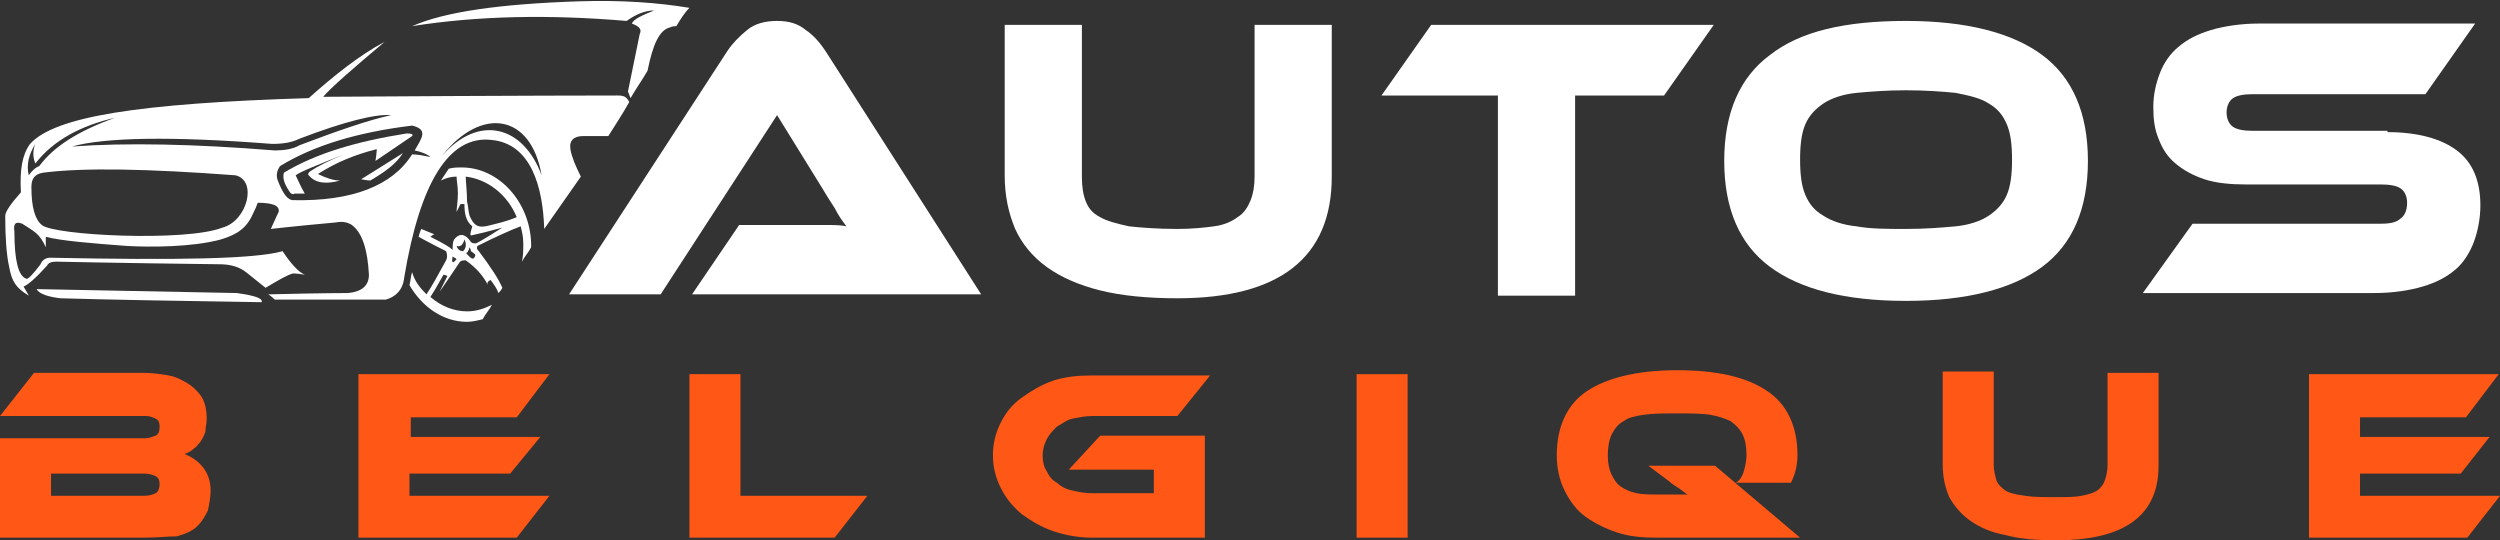 <?xml version="1.0" encoding="utf-8"?>
<!-- Generator: Adobe Illustrator 24.1.0, SVG Export Plug-In . SVG Version: 6.00 Build 0)  -->
<svg version="1.1" id="Layer_1" xmlns="http://www.w3.org/2000/svg" xmlns:xlink="http://www.w3.org/1999/xlink" x="0px" y="0px"
	 width="191.1px" height="41.3px" viewBox="0 0 191.1 41.3" style="enable-background:new 0 0 191.1 41.3;" xml:space="preserve">
<rect x="0" y="0" width="191.1" height="41.3" fill="#333333" stroke="none"/>
<style type="text/css">
	.st0{fill:#FFFFFF;}
	.st1{fill:#FE5716;}
</style>
<g>
	<path class="st0" d="M52.9,22.5l3.6-5.3h4.8c0.6,0,1.2,0,1.8,0c0.6,0,1.2,0,1.6,0.1c-0.3-0.4-0.6-0.8-0.9-1.4
		c-0.4-0.6-0.7-1.1-1-1.6l-3.4-5.5l-8.9,13.7h-7L55.6,3.9c0.4-0.6,0.9-1.1,1.5-1.6c0.6-0.5,1.4-0.7,2.3-0.7c0.9,0,1.6,0.2,2.2,0.7
		c0.6,0.4,1.1,1,1.5,1.6L75,22.5H52.9z"/>
	<path class="st0" d="M101.8,13.5c0,6.2-4,9.3-11.8,9.3c-2.3,0-4.3-0.2-5.9-0.6s-3-1-4.1-1.8s-1.9-1.8-2.4-2.9
		c-0.5-1.2-0.8-2.5-0.8-4.1V1.9h5.9v11.6c0,0.8,0.1,1.4,0.3,1.9s0.5,0.9,1.1,1.2c0.5,0.3,1.3,0.5,2.2,0.7c0.9,0.1,2.2,0.2,3.7,0.2
		c1.1,0,2.1-0.1,2.8-0.2c0.8-0.1,1.4-0.4,1.8-0.7c0.5-0.3,0.8-0.8,1-1.3c0.2-0.5,0.3-1.1,0.3-1.8V1.9h5.9V13.5z"/>
	<path class="st0" d="M131,1.9l-3.8,5.4h-6.8v15.3h-5.9V7.3h-8.9l3.8-5.4H131z"/>
	<path class="st0" d="M145.7,1.6c4.6,0,8.1,0.9,10.4,2.6s3.5,4.4,3.5,8.1c0,3.7-1.2,6.4-3.5,8.1c-2.3,1.7-5.8,2.6-10.4,2.6
		c-4.7,0-8.1-0.9-10.4-2.6c-2.3-1.7-3.5-4.4-3.5-8.1c0-3.7,1.2-6.4,3.5-8.1C137.6,2.4,141,1.6,145.7,1.6z M145.7,17.5
		c1.5,0,2.7-0.1,3.8-0.2c1-0.1,1.9-0.4,2.5-0.8c0.6-0.4,1.1-0.9,1.4-1.6c0.3-0.7,0.4-1.6,0.4-2.7c0-1.1-0.1-2-0.4-2.7
		c-0.3-0.7-0.7-1.2-1.4-1.6c-0.6-0.4-1.5-0.6-2.5-0.8c-1-0.1-2.3-0.2-3.8-0.2S143,7,141.9,7.1c-1,0.1-1.9,0.4-2.5,0.8
		c-0.6,0.4-1.1,0.9-1.4,1.6c-0.3,0.7-0.4,1.6-0.4,2.7c0,1.1,0.1,2,0.4,2.7c0.3,0.7,0.7,1.2,1.4,1.6c0.6,0.4,1.5,0.7,2.5,0.8
		C143,17.5,144.2,17.5,145.7,17.5z"/>
	<path class="st0" d="M182.5,10.1c2.3,0,4.1,0.5,5.3,1.4c1.2,0.9,1.8,2.3,1.8,4.2c0,1-0.2,2-0.5,2.8c-0.3,0.8-0.8,1.6-1.4,2.1
		c-0.7,0.6-1.5,1-2.5,1.3c-1,0.3-2.3,0.5-3.7,0.5h-17.7l3.8-5.3h14.4c0.7,0,1.2-0.1,1.5-0.4c0.3-0.2,0.5-0.6,0.5-1.2
		c0-0.5-0.2-0.9-0.5-1.1s-0.8-0.3-1.5-0.3h-10.3c-1.2,0-2.3-0.1-3.2-0.4c-0.9-0.3-1.6-0.7-2.2-1.2c-0.6-0.5-1-1.1-1.3-1.9
		c-0.3-0.7-0.4-1.5-0.4-2.4c0-1,0.2-1.8,0.5-2.6s0.8-1.5,1.4-2c0.7-0.6,1.5-1,2.5-1.3c1-0.3,2.3-0.5,3.7-0.5h16.5l-3.8,5.4h-13.2
		c-0.7,0-1.2,0.1-1.5,0.3c-0.3,0.2-0.5,0.6-0.5,1.1c0,0.5,0.2,0.9,0.5,1.1c0.3,0.2,0.8,0.3,1.5,0.3H182.5z"/>
</g>
<g>
	<path class="st1" d="M14.1,34.7c0.5,0.2,1,0.5,1.4,1c0.4,0.5,0.6,1.1,0.6,1.8c0,0.5-0.1,1-0.2,1.5c-0.2,0.4-0.4,0.8-0.8,1.2
		s-0.9,0.6-1.6,0.8C12.8,41,12,41.1,11,41.1H0v-7.6h11.1c0.3,0,0.5-0.1,0.8-0.2c0.2-0.1,0.3-0.3,0.3-0.7c0-0.3-0.1-0.5-0.3-0.6
		c-0.2-0.1-0.5-0.2-0.7-0.2H0l2.6-3.3h8.3c0.8,0,1.4,0.1,2,0.2c0.6,0.1,1.1,0.4,1.6,0.7c0.4,0.3,0.8,0.7,1,1.1
		c0.2,0.4,0.3,0.9,0.3,1.5c0,0.4-0.1,0.7-0.1,1c-0.1,0.3-0.2,0.5-0.4,0.8c-0.2,0.2-0.3,0.4-0.5,0.5C14.6,34.5,14.4,34.6,14.1,34.7z
		 M3.9,36.2v1.7H11c0.4,0,0.7-0.1,0.9-0.2c0.2-0.1,0.3-0.4,0.3-0.7c0-0.3-0.1-0.5-0.3-0.6c-0.2-0.1-0.5-0.2-0.9-0.2H3.9z"/>
	<path class="st1" d="M42,37.9l-2.5,3.2H27.4V28.6H42l-2.5,3.3h-8.1v1.5h9.9L39,36.2h-7.7v1.7H42z"/>
	<path class="st1" d="M66.3,37.9l-2.5,3.2H52.7V28.6h3.9v9.3H66.3z"/>
	<path class="st1" d="M84.1,33.3h8v7.8h-8.6c-1.1,0-2.1-0.2-3-0.5c-0.9-0.3-1.7-0.8-2.4-1.3c-0.7-0.6-1.2-1.2-1.6-2
		s-0.6-1.6-0.6-2.5s0.2-1.7,0.6-2.5c0.4-0.8,0.9-1.4,1.6-1.9c0.7-0.5,1.5-1,2.4-1.3s1.9-0.4,3-0.4h9L90,31.8h-6.5
		c-0.5,0-1,0.1-1.5,0.2c-0.5,0.1-0.8,0.4-1.2,0.6c-0.3,0.3-0.6,0.6-0.8,1c-0.2,0.4-0.3,0.8-0.3,1.2c0,0.5,0.1,0.9,0.3,1.2
		c0.2,0.4,0.4,0.7,0.8,0.9c0.3,0.3,0.7,0.5,1.2,0.6c0.4,0.1,0.9,0.2,1.5,0.2h4.7v-1.8h-6.5L84.1,33.3z"/>
	<path class="st1" d="M107.6,41.1h-3.9V28.6h3.9V41.1z"/>
	<path class="st1" d="M137.6,41.1h-11c-1.1,0-2.1-0.1-3-0.4c-0.9-0.3-1.7-0.7-2.4-1.2c-0.7-0.5-1.2-1.2-1.6-2
		c-0.4-0.8-0.6-1.7-0.6-2.7c0-2.2,0.8-3.9,2.3-4.9c1.5-1,3.8-1.6,6.9-1.6c3,0,5.3,0.5,6.9,1.6c1.5,1,2.3,2.7,2.3,4.9
		c0,0.8-0.2,1.5-0.5,2.1h-4.2c0.3-0.2,0.5-0.5,0.6-0.9c0.1-0.3,0.2-0.8,0.2-1.2c0-0.7-0.1-1.2-0.3-1.6s-0.5-0.7-0.9-1
		c-0.4-0.2-1-0.4-1.6-0.5c-0.7-0.1-1.5-0.1-2.5-0.1s-1.8,0-2.5,0.1c-0.7,0.1-1.2,0.2-1.6,0.5c-0.4,0.2-0.7,0.6-0.9,1s-0.3,1-0.3,1.6
		c0,0.6,0.1,1.1,0.3,1.5c0.2,0.4,0.4,0.7,0.7,0.9s0.7,0.4,1.2,0.5c0.5,0.1,1,0.1,1.6,0.1h0.8c0.3,0,0.5,0,0.8,0c0.3,0,0.5,0,0.7,0
		c-0.2-0.1-0.4-0.3-0.7-0.5c-0.3-0.2-0.5-0.3-0.7-0.5l-1.6-1.2h5.1L137.6,41.1z"/>
	<path class="st1" d="M165,35.6c0,3.8-2.6,5.7-7.8,5.7c-1.5,0-2.8-0.1-3.9-0.4c-1.1-0.2-2-0.6-2.7-1.1c-0.7-0.5-1.2-1.1-1.6-1.8
		c-0.3-0.7-0.5-1.5-0.5-2.5v-7.1h3.9v7.1c0,0.5,0.1,0.8,0.2,1.2c0.1,0.3,0.4,0.6,0.7,0.8s0.8,0.3,1.5,0.4c0.6,0.1,1.4,0.1,2.4,0.1
		c0.8,0,1.4,0,1.9-0.1s0.9-0.2,1.2-0.4c0.3-0.2,0.5-0.5,0.6-0.8c0.1-0.3,0.2-0.7,0.2-1.1v-7.1h3.9V35.6z"/>
	<path class="st1" d="M191.1,37.9l-2.5,3.2h-12.1V28.6h14.5l-2.5,3.3h-8.1v1.5h9.9l-2.2,2.8h-7.7v1.7H191.1z"/>
</g>
<path class="st0" d="M35.7,23.8c-1,0-2-0.4-2.8-1.1c0.2-0.3,0.5-0.8,1-1.7c0,0,0.1,0,0.3,0.1c0,0-0.2,0.4-0.6,1.2
	c0,0,0.5-0.7,1.5-2.2c0.1-0.2,0.3-0.2,0.5-0.2c0.7,0.5,1.3,1.1,1.7,1.9c-0.1-0.2,0-0.3,0.2-0.4c0.3,0.4,0.5,0.7,0.6,1
	c0.1-0.1,0.2-0.2,0.3-0.4c-0.3-0.7-0.9-1.6-1.8-2.8c-0.1-0.1-0.2-0.2-0.1-0.4c1.4-0.7,2.5-1.2,3.3-1.5c0.1,0.4,0.2,0.8,0.2,1.3
	c0,0.5,0,0.9-0.1,1.4c0.2-0.4,0.5-0.7,0.7-1.1c0-0.1,0-0.2,0-0.3c-0.1-3.2-2.5-5.8-5.3-5.8c-0.3,0-0.7,0-1,0.1
	c-0.2,0.3-0.4,0.6-0.6,0.9c0.4-0.2,0.8-0.3,1.2-0.3c0,0.3,0.1,0.7,0.1,1.3c0,0.6-0.1,1.1-0.1,1.4c0.2-0.4,0.3-0.6,0.3-0.6
	c0.2,0,0.3,0,0.3,0c0,0.7,0.1,1.3,0.6,1.7C36,17.7,35.9,17.9,36,18c0.5-0.1,1.3-0.3,2.4-0.6c-0.5,0.3-0.8,0.5-0.8,0.5
	c-0.8,0.5-1.2,0.7-1.2,0.7c-0.2,0-0.3,0-0.4-0.1c-0.4-0.6-0.8-0.7-1.2-0.3c-0.2,0.2-0.2,0.5-0.2,0.9c-0.2-0.2-0.7-0.5-1.7-1
	c0,0,0.1-0.1,0.3-0.2c0,0-0.3-0.1-1-0.4c0,0-0.1,0.2-0.2,0.6c0,0,0.7,0.4,2.1,1.1c0.1,0.3,0.1,0.5,0,0.7c-0.6,1.1-1.1,2-1.5,2.6
	c-0.5-0.5-0.9-1-1.1-1.7c-0.1,0.3-0.1,0.6-0.2,1c1,1.7,2.6,2.8,4.4,2.8c0.4,0,0.8-0.1,1.2-0.2c0.2-0.4,0.5-0.7,0.7-1.1
	C37,23.6,36.4,23.8,35.7,23.8z M37.1,17.3c-0.6,0.1-0.9-0.1-1.2-0.8c-0.1-0.3-0.1-0.7-0.2-1.1c0-0.8-0.1-1.5-0.1-1.9
	c1.7,0.2,3.2,1.4,3.9,3.1C38.8,16.9,38,17.1,37.1,17.3z M35.9,18.9c0.1,0.2,0.1,0.3,0.1,0.3c0.3,0.2,0.4,0.3,0.3,0.4
	c-0.1,0.3-0.3,0.2-0.7-0.3C35.7,19.4,35.8,19.2,35.9,18.9z M35.5,18.3c0.2,0.4,0.1,0.7-0.1,0.9c-0.2,0-0.4-0.1-0.5-0.4
	C35.2,18.9,35.4,18.7,35.5,18.3z M34.6,19.6c0.1,0.1,0.2,0.1,0.3,0.2C34.6,20.2,34.5,20.1,34.6,19.6z"/>
<path class="st0" d="M30.9,21.2c1.2-7.2,3.4-10.9,6.7-10.5c3,0.3,3.9,3.6,4,6.8c0.7-1,1.4-2,2.1-3c0.2-0.3,0.5-0.7,0.7-1
	c-0.4-0.8-0.7-1.5-0.8-2.1c-0.1-0.7,0.3-1,1-1c0,0,0.6,0,1.9,0c0.5-0.8,1.1-1.7,1.6-2.6c-0.2-0.4-0.4-0.5-0.9-0.5
	c0,0-7.5,0-22.5,0.1c0.6-0.7,2.2-2.1,4.7-4.2c-1.9,1-3.9,2.6-5.8,4.3c-13,0.4-19.4,1.4-21.3,3.5c-0.6,0.8-0.8,2-0.7,3.7
	c-0.8,0.9-1.2,1.5-1.2,1.8c0,1.7,0.1,3,0.3,3.9c0.2,1.1,0.5,1.6,1.5,2.2c0,0-0.1-0.2-0.4-0.7c0.3-0.1,0.9-0.6,1.8-1.6
	C3.7,20.1,3.9,20,4.3,20c0,0,4.2,0.1,12.5,0.2c0.8,0,1.5,0.2,2,0.6c0,0,0.5,0.4,1.5,1.2c1-0.6,1.7-1,2.1-1.1c0,0,0.3,0,0.9,0.1
	c-0.5-0.2-1.1-0.9-1.7-1.8c-2.1,0.6-8,0.7-17.8,0.5c-0.3,0-0.6,0.2-0.7,0.5c-0.6,0.8-1,1.2-1.1,1.1c-0.6-0.2-0.9-1.4-0.9-3.6
	c-0.1-0.6,0.1-0.8,0.6-0.6c0.9,0.6,1.3,0.7,1.8,1.8c0,0,0-0.3,0-0.8c1.1,0.3,3.5,0.5,6.2,0.7c1.8,0.1,5,0.1,7.2-0.5
	c1.3-0.4,2-0.9,2.5-2.1c0.1-0.2,0.2-0.4,0.3-0.7c1.1,0,1.7,0.2,1.6,0.7c0,0-0.2,0.4-0.6,1.3c0,0,1.7-0.2,5-0.5
	c0.5-0.1,0.9,0,1.2,0.2c0.8,0.6,1.2,1.9,1.3,3.8c0,0.8-0.5,1.3-1.6,1.4c0,0-2,0-6.1,0.1c0,0,0.2,0.1,0.5,0.4c0,0,2.7,0,8.5,0
	C30.2,22.7,30.8,22.2,30.9,21.2z M41.4,13.4c-1.4-3.8-4.8-4.7-7.6-1.5C36.8,8.1,40.6,8.7,41.4,13.4z M2.2,13.4
	c-0.2-0.8,0-1.6,0.5-2.4c-0.2,0.5-0.2,1,0,1.5C4.1,10.7,6.2,9.6,8.8,9c-2.8,1-4.7,2.2-5.8,3.7C2.7,12.8,2.4,13.1,2.2,13.4z M17,17.4
	c-2.8,1.1-12.9,0.6-13.8-0.2c-0.5-0.4-0.8-1.3-0.8-2.9c0-0.7,0.3-1,0.9-1.1c3.1-0.4,8-0.3,14.7,0.2C19.7,13.8,18.9,16.9,17,17.4z
	 M21,11.5C14.8,11,9.6,10.9,5.5,11.2c2.5-0.7,7.6-0.8,15.3-0.2c0.8,0,1.5-0.1,2.1-0.4c3.4-1.3,5.8-1.9,7-1.8c-1.8,0.4-4.1,1.2-7,2.3
	C22.4,11.4,21.7,11.5,21,11.5z M22.4,15.3c-0.4,0-0.8-0.5-1.2-1.6c-0.1-0.4,0-0.7,0.2-1c2.6-1.6,6-2.6,10.1-3.1
	c1.3,0.3,0.7,1,0.2,1.9c0.5,0.1,1,0.3,1.2,0.5c-0.5-0.1-1-0.2-1.4-0.2C30,14.2,26.9,15.4,22.4,15.3z"/>
<path class="st0" d="M28.3,13.8c1.2-0.7,2-1.3,2.5-2.1c-2.2,1.4-3.2,2-3.2,2C28.1,13.8,28.3,13.8,28.3,13.8z"/>
<path class="st0" d="M28.8,11.4c0,0,0,0.3-0.1,0.9c0,0,0.9-0.6,2.8-1.9c0.1-0.1,0-0.2-0.4-0.2c-3.8,0.6-6.9,1.5-9.4,3
	c-0.1,0.4,0,0.8,0.4,1.4c0.1,0.2,0.3,0.3,0.4,0.2c0.5,0,0.8,0,0.8,0c-0.3-0.5-0.5-1-0.7-1.4c0.4-0.3,1.7-0.8,3.7-1.6
	c-1.2,0.5-2,0.9-2.6,1.3c-0.1,0.1-0.2,0.2-0.1,0.3c0.5,0.6,1.3,0.7,2.4,0.4c-0.5,0-1.1-0.2-1.7-0.5C25.7,12.4,27.2,11.8,28.8,11.4z"
	/>
<path class="st0" d="M47.9,1.6c0.7-0.5,1.4-0.8,2.1-0.8c-1,0.4-1.6,0.7-1.7,1c0.5,0.2,0.8,0.4,0.6,0.8c-0.6,2.9-0.9,4.4-0.9,4.4
	c0.1,0.2,0.1,0.3,0.2,0.5c0.4-0.7,0.9-1.4,1.3-2.1c0.4-2,0.9-3.1,1.7-3.3C51.4,2,51.6,2,51.7,2C52,1.5,52.3,1,52.7,0.6
	c-2.4-0.4-5.2-0.6-8.4-0.5C38.2,0.3,34,0.9,31.5,2C36.5,1.2,42,1.1,47.9,1.6z"/>
<path class="st0" d="M18.1,22.4c0,0-5.1-0.1-15.3-0.3c0.2,0.4,1,0.6,1.8,0.7C8,22.9,13.2,23,20,23.1C20.1,22.8,19.5,22.6,18.1,22.4z
	"/>
</svg>
